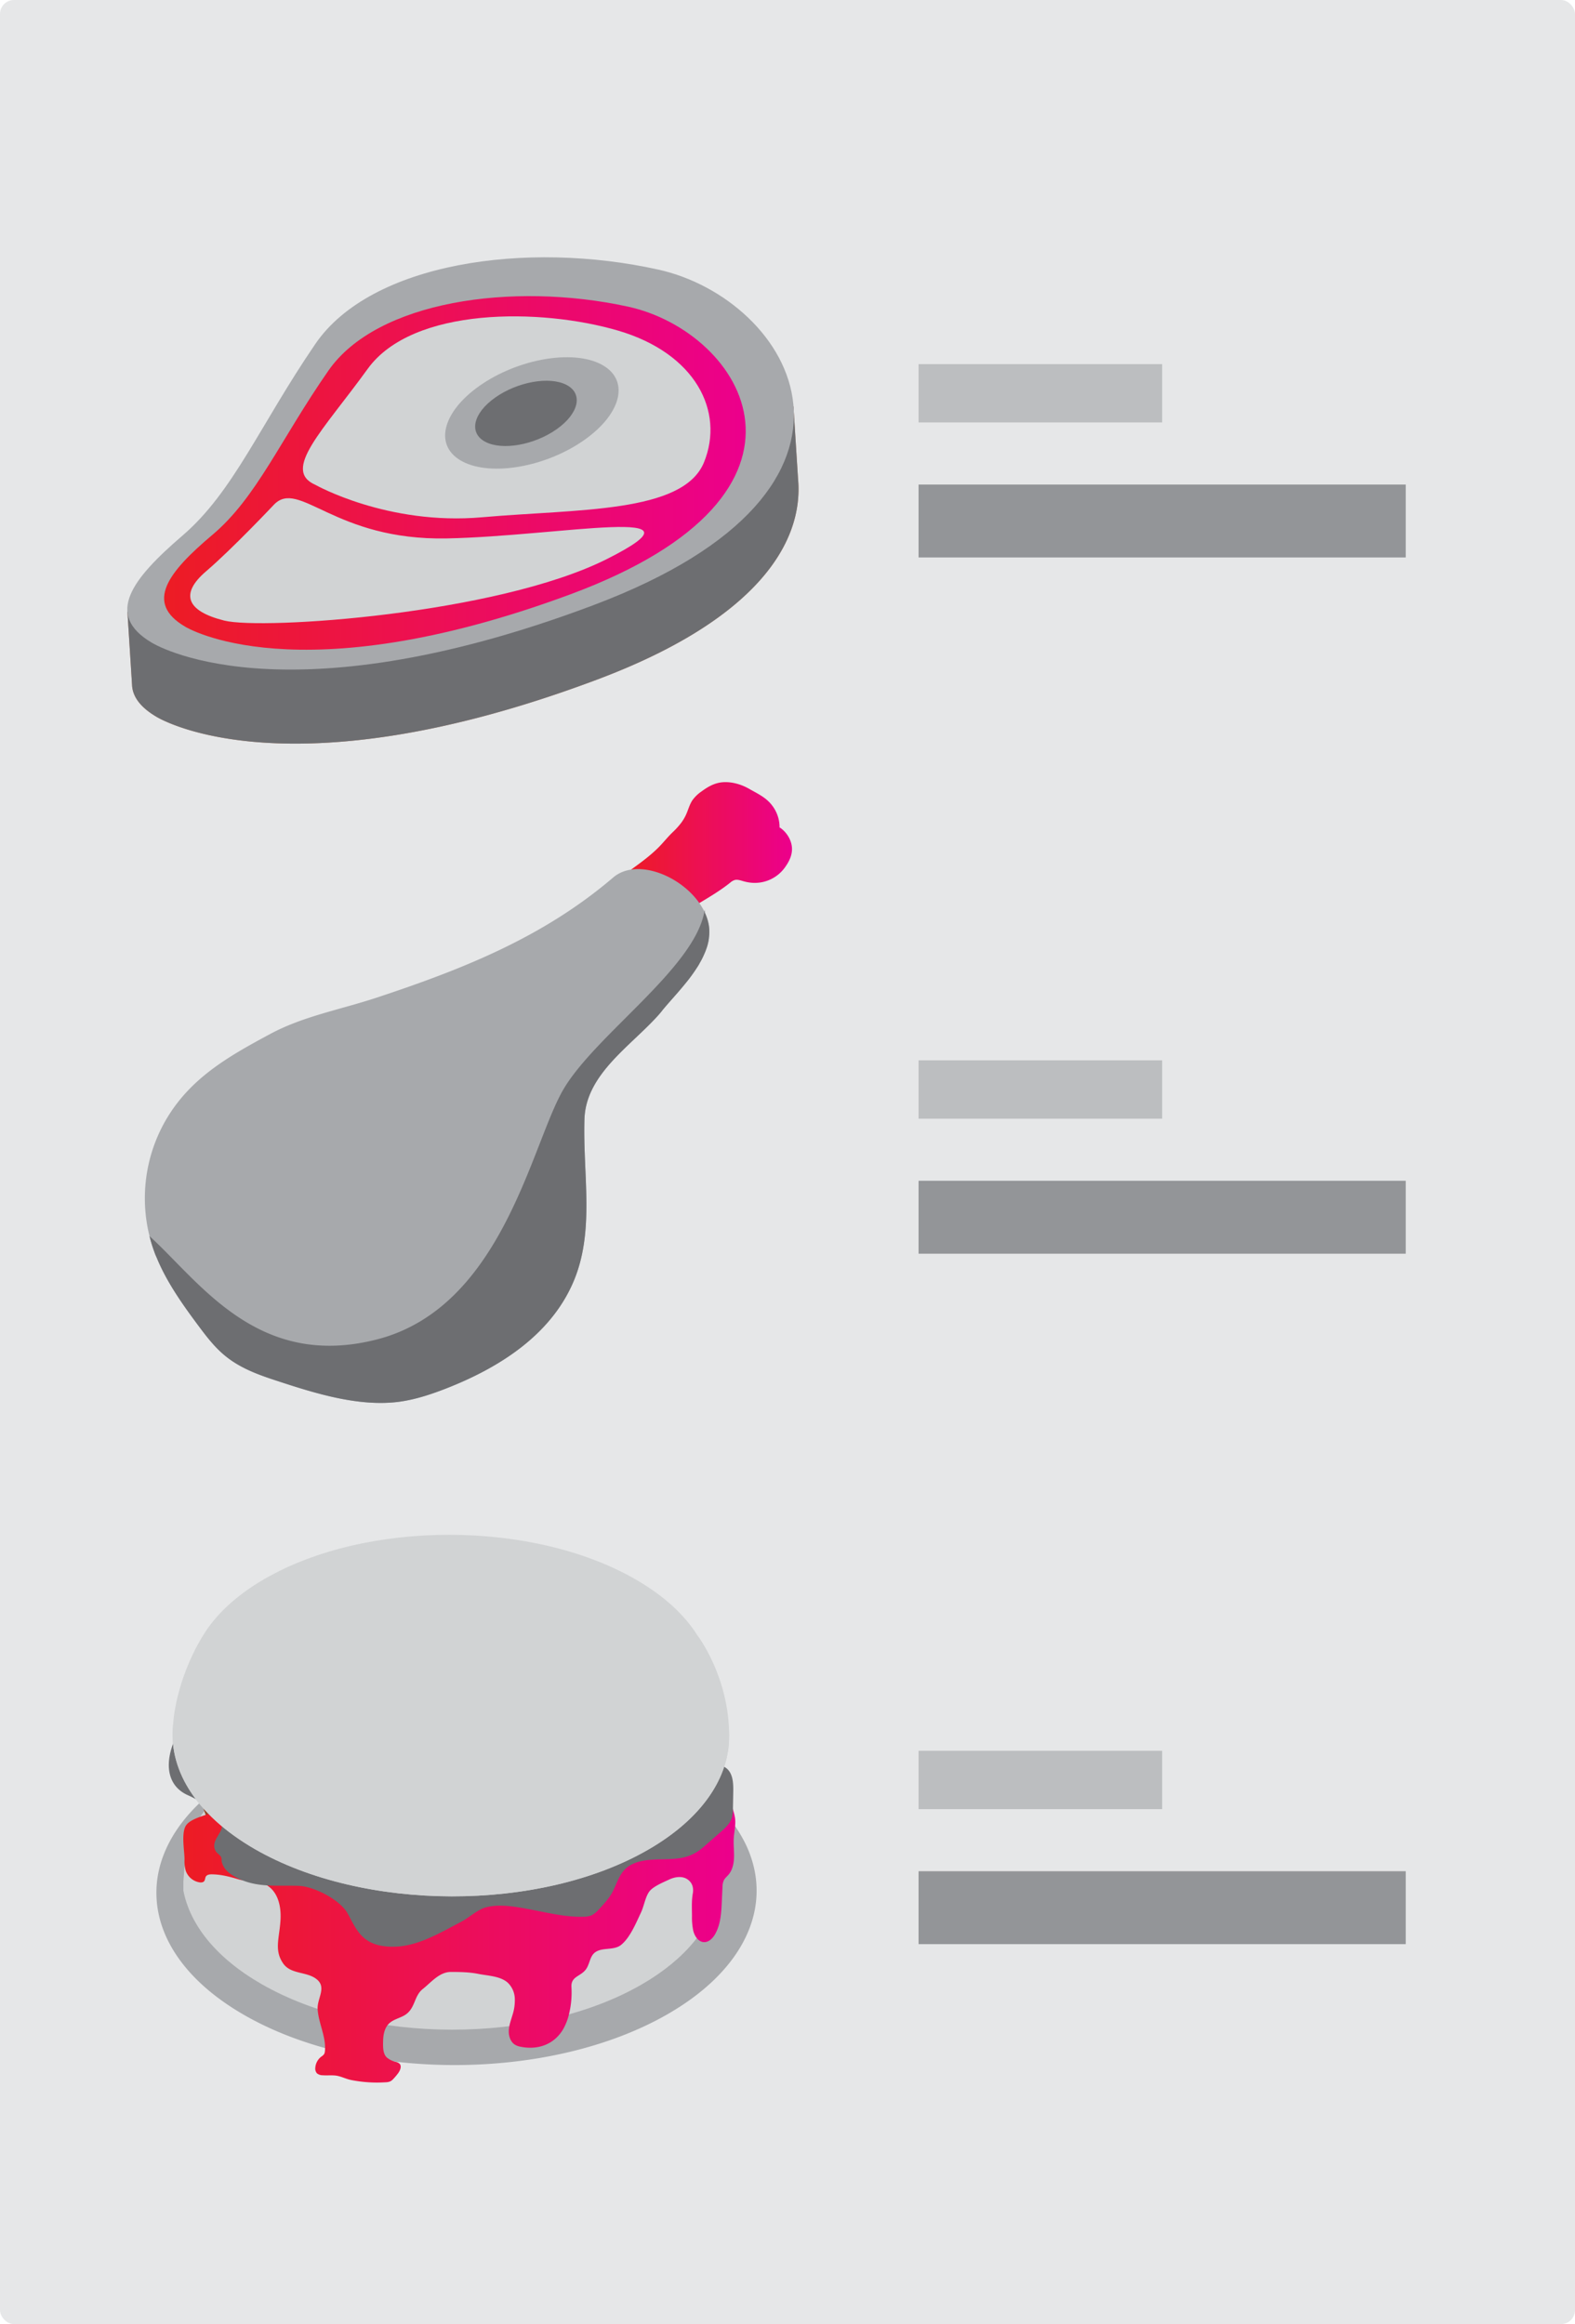 <svg id="Layer_1" data-name="Layer 1" xmlns="http://www.w3.org/2000/svg" xmlns:xlink="http://www.w3.org/1999/xlink" viewBox="0 0 1126.88 1662.44"><defs><style>.cls-1{fill:#e6e7e8;}.cls-2{fill:#c58b71;}.cls-3{fill:#6d6e71;}.cls-4{fill:#a7a9ac;}.cls-5{fill:url(#linear-gradient);}.cls-6{fill:#d1d3d4;}.cls-7{fill:#924726;}.cls-8{fill:url(#linear-gradient-2);}.cls-9{fill:url(#linear-gradient-3);}.cls-10{fill:#939598;}.cls-11{fill:#bcbec0;}</style><linearGradient id="linear-gradient" x1="117.44" y1="338.29" x2="533.54" y2="338.29" gradientUnits="userSpaceOnUse"><stop offset="0" stop-color="#ed1c24"/><stop offset="1" stop-color="#ec008c"/></linearGradient><linearGradient id="linear-gradient-2" x1="131.18" y1="1389.27" x2="526.01" y2="1389.27" xlink:href="#linear-gradient"/><linearGradient id="linear-gradient-3" x1="447.57" y1="611.93" x2="566.65" y2="611.93" xlink:href="#linear-gradient"/></defs><rect class="cls-1" width="1126.88" height="1662.44" rx="10"/><path class="cls-2" d="M91.16,437.45l3.34,52.71a2.34,2.34,0,0,0,0,.26c.59,8,5.86,15.41,17.19,22.15,0,0,91.15,57.93,316-26.64,112-42.13,147.55-96.64,143.3-143.33l-3.31-52.14-6,20.37c-16.25-32.19-50.87-56.9-87.18-65C379.75,224.8,268.64,241,229,299s-58.7,105.82-94.94,137c-6.85,5.89-13.11,11.57-18.53,17.07Z"/><path class="cls-3" d="M91.16,437.45l3.34,52.71a2.34,2.34,0,0,0,0,.26c.59,8,5.86,15.41,17.19,22.15,0,0,91.15,57.93,316-26.64,112-42.13,147.55-96.64,143.3-143.33l-3.31-52.14-6,20.37c-16.25-32.19-50.87-56.9-87.18-65C379.75,224.8,268.64,241,229,299s-58.7,105.82-94.94,137c-6.85,5.89-13.11,11.57-18.53,17.07Z"/><path class="cls-4" d="M108.37,459.59s91.16,57.95,316-26.63,141.56-219,46.79-240.08S265.29,188,225.64,246,167,351.83,130.69,383,74.82,439.6,108.37,459.59Z"/><path class="cls-5" d="M132.48,448.26s79.45,49.56,275.65-23.15,123.69-187.85,41.05-205.8-179.56-4-214.2,45.8-51.3,90.74-83,117.46S103.24,431.17,132.48,448.26Z"/><path class="cls-6" d="M196,361s-29.74,31.57-48.53,47.64-14.18,28.47,13,35.27,195.08-4.5,273.7-44-33.54-16.41-114.33-14.77S214.1,342.25,196,361Z"/><path class="cls-6" d="M225.66,346.81S277.2,376,345,370s143.8-2.72,158.69-39.28-6.22-78-61.4-94.21-147-17.17-179.19,27.31S201.38,336.27,225.66,346.81Z"/><path class="cls-4" d="M343.06,276c-27.3,19.24-32.67,43.5-12,54.2S390.65,334,418,314.77s32.67-43.51,12-54.21S370.37,256.79,343.06,276Z"/><path class="cls-3" d="M354.36,284.34c-16,11.27-19.14,25.49-7,31.76s34.91,2.21,50.9-9.06,19.14-25.49,7-31.75S370.35,273.07,354.36,284.34Z"/><path class="cls-4" d="M112,1357.47c1.47,30.42,22.24,60.51,62.32,83.65,83.59,48.27,219.55,48,303.66-.55,48.89-28.23,69.5-66.57,61.78-103.21a80.35,80.35,0,0,0-7.89-21.4c-9.88-18.57-27.53-36-53-50.7-83.58-48.27-219.54-48-303.65.55-25.9,15-43.87,32.75-53.87,51.61C114.44,1330.44,111.3,1344,112,1357.47Z"/><path class="cls-6" d="M520.14,1322.88l-7.84-.06c-6.46-22.1-24.45-43.33-54.06-60.43-75.42-43.54-197.32-43.76-272.27-.49-28.44,16.42-46,36.74-52.77,58l-2,26,0,6.45c4.69,24.33,23.2,48,55.59,66.69,75.42,43.54,197.33,43.77,272.28.49,31.57-18.22,49.72-41.26,54.58-65.08h0Z"/><ellipse class="cls-7" cx="322.53" cy="1275.87" rx="103.82" ry="179.82" transform="translate(-955.06 1591.48) rotate(-89.69)"/><path class="cls-8" d="M149.19,1297.53c-4.64,1.64-12.77,3.82-15.82,7.83-4,5.24-1.33,18.5-1.34,24.8a24.75,24.75,0,0,0,.86,8,12.63,12.63,0,0,0,9.76,8.29c1.21.19,2.64.13,3.42-.82s.61-2.34,1.24-3.36c.85-1.36,2.72-1.56,4.33-1.54,6.7.08,12.76,1.71,19.11,3.6,5.53,1.64,11.36.63,16.8,2.59,11,4,13.77,15.88,13.15,26.43-.76,13-4.71,21.48,1.87,31.07,5.37,7.84,16.42,5.76,23.49,10.95,8.23,6,.69,13.9,1.21,21.91.65,10,6.23,20,5.2,29.94a5,5,0,0,1-.63,2.18,7.76,7.76,0,0,1-2,1.75,11,11,0,0,0-4.25,8,5.1,5.1,0,0,0,1.18,3.92,6.39,6.39,0,0,0,4.12,1.38c3.41.28,7.35-.27,10.66.45s6.49,2.35,9.93,3a95.2,95.2,0,0,0,24.59,1.56,8.45,8.45,0,0,0,3.16-.64,7.93,7.93,0,0,0,2.28-1.84,41.8,41.8,0,0,0,3.27-3.89c1.56-2.09,2.85-5.24,1-7a6.17,6.17,0,0,0-2.63-1.21,15.2,15.2,0,0,1-6.45-3.2c-2.9-2.78-2.67-8-2.59-11.7.09-4.57,1-9.48,4.33-12.63,3-2.83,7.29-3.67,10.85-5.72,8-4.62,6.67-13.72,13.19-18.87,5.9-4.67,11.88-12.21,20.09-12.21,6.6,0,13.26.1,19.75,1.41,6.76,1.35,15.63,1.49,21,6.3a16.48,16.48,0,0,1,5,11,34,34,0,0,1-1.68,12.2c-1.09,3.71-2.49,7.4-2.61,11.27s1.31,8.07,4.65,10a11.91,11.91,0,0,0,3.73,1.3c12.1,2.47,23.75-1.35,30.34-12.23a40.49,40.49,0,0,0,4.52-11.76,65,65,0,0,0,1.59-18.7c-.5-8.41,7.91-7.36,11.32-14.23,2.5-5,2.3-9.9,8.38-12,4.85-1.66,11.43-.46,15.7-3.82,6.55-5.17,10.91-16,14.38-23.31,2.12-4.46,3.12-11.36,6.08-15.15,2.78-3.55,10.16-6.55,14.17-8.43s9.09-2.65,12.83-.19,4.66,6.29,3.95,10.29c-.93,5.27-.61,10.59-.57,16A46.31,46.31,0,0,0,496,1381c.93,3.9,3.59,8,7.6,8.22,3.53.18,6.43-2.8,8.15-5.89,4-7.18,4.37-15.75,4.73-24,.14-3.14.28-6.28.45-9.42a11.86,11.86,0,0,1,1-5c.79-1.5,2.15-2.58,3.25-3.86,2.87-3.35,3.85-7.95,4-12.36s-.44-8.83-.23-13.24c.25-5.31,1.87-10.91.73-16.21-.5-2.33-2.33-10.52-5.47-10.44Z"/><path class="cls-3" d="M158.08,1234.6s-29.2-1.95-34.71,13.92-2.43,29.63,11.09,35.62,27.43,17.42,23.62,25.18c-2.35,4.81-6.78,9.16-3.83,14.69.92,1.7,3.05,2.69,3.88,4.29.66,1.29.21,2.36.59,3.73,1.15,4.11,3.83,7,7.42,9.24,15.17,9.56,30.66,7.15,47.48,7.69,10.94.35,29.57,9.84,35.08,19.72,6.56,11.76,10.59,24.37,33.75,23.81,16.79-.4,32.93-10.2,47.39-17.75,5.92-3.09,11.94-9,18.37-10.54,10-2.46,21.81-.14,31.75,1.75,12.43,2.36,24.88,5.48,37.53,5.1a15,15,0,0,0,5.88-1.06,17,17,0,0,0,5-4.09c3.49-3.72,7-7.49,9.52-11.93,3-5.41,4.56-11.8,8.8-16.34,6.35-6.79,16.73-7.44,26-7.64,12.2-.25,20.95-.35,30.52-8.71l12.28-10.73c3.36-2.93,6.87-6.1,8.18-10.36a24.12,24.12,0,0,0,.74-6.68l.22-12.07c.11-6.11-.25-13.22-5.19-16.82-1.9-1.4-4.25-2-6.28-3.23-7-4.09-8.61-13.19-12.49-20.25a4.66,4.66,0,0,0-1.63-1.93,4.57,4.57,0,0,0-2.86-.32c-6.75.81-12.91,4.08-19.27,6.46-7,2.64-14.41,4.22-21.76,5.8l-21.05,4.52c-22.71,4.87-44.33,1.63-67.18-.55q-33-3.15-65.94-6.37-56.46-5.52-112.9-11.15Q173.08,1236.1,158.08,1234.6Z"/><path class="cls-6" d="M521.68,1241.52c0-42.4-22.66-71.68-22.66-71.68h0c-9.15-14.6-23.84-28.31-44.13-40-73.55-42.46-192.41-42.67-265.5-.48-20.86,12.05-35.72,26.25-44.61,41.38l-.06,0c-19.36,32.34-20.76,61.62-20.76,61.62h0c-4.08,32.27,15.3,65.42,58.19,90.19,78,45,204.1,45.26,281.63.5,38.89-22.45,58.16-52,57.87-81.47C521.66,1241.57,521.68,1241.55,521.68,1241.52Z"/><path class="cls-6" d="M463.79,1312.43c-77.53,44.76-203.62,44.54-281.63-.5-36.77-21.23-56.2-48.63-58.44-76.35-2.45,31.25,17,63,58.44,87,78,45,204.1,45.26,281.63.5,38.89-22.45,58.16-52,57.87-81.47,0,0,0,0,0-.08,0-1.85-.1-3.63-.18-5.43C519.63,1263.87,500.42,1291.28,463.79,1312.43Z"/><path class="cls-9" d="M536.86,631.35a30.31,30.31,0,0,1-4.72-.94c-2.06-.57-4.22-1.38-6.17-1a8.83,8.83,0,0,0-3.57,2c-7.14,5.71-15,10.32-22.88,15.08A51.47,51.47,0,0,0,489.8,654c-1.1,1.09-8.28,8.62-7.18,10.36-.69-1.1-11.39-15-7.83-15.3-2.83.23-5.77-3.4-4.81-5.94a51.16,51.16,0,0,1-9.3-1.6c-3.76-1-8.17-3.23-8.92-7a12,12,0,0,1,.27-4.27,6.08,6.08,0,0,0-.66-4.3c-.87-1.31-2.91-2-3.8-1,8.35-6.16,17-12,24.24-19.45,3.28-3.38,6-6.87,9.41-10.14a54.56,54.56,0,0,0,6.1-6.7,31.83,31.83,0,0,0,3.47-5.79c1.58-3.43,2.5-7.25,4.56-10.37a26,26,0,0,1,6.59-6.39c3.78-2.79,7.91-5.31,12.72-6.24,6.72-1.29,14.72.61,21.23,4.33,6,3.43,12.23,6.19,16.58,12a25.58,25.58,0,0,1,5.23,17.45c-.76-.44-.5-1.77.33-1.66,5,3.35,8.39,9.17,8.61,14.72.21,5-2,9.46-4.7,13.28A26.55,26.55,0,0,1,536.86,631.35Z"/><path class="cls-4" d="M507.24,670.65v.08a.17.17,0,0,1,0,.13,28.79,28.79,0,0,1-.79,4.32c-.25,1.12-.62,2.2-1,3.32-.17.38-.29.79-.42,1.17-.37,1-.79,2-1.25,3-.25.63-.54,1.25-.83,1.83-.37.75-.7,1.5-1.12,2.24s-.91,1.67-1.41,2.54c-.21.37-.42.83-.67,1.2a4,4,0,0,0-.33.55c-.37.58-.75,1.12-1.12,1.7a115.51,115.51,0,0,1-8.19,11.1c-5.69,7-11.68,13.34-16.13,18.78-.95,1.33-2.11,2.58-3.2,3.83-19.7,21.94-51.53,42-52.61,73.93-1.29,40.57,7.85,81.25-8.56,118-16.54,37.2-52.87,60.27-91.27,75.15-10.76,4.15-21.9,7.81-33.75,9.3-27.64,3.29-57.1-5.44-85.45-14.79-13.21-4.28-26.8-9-37.94-18.12-7.53-6.11-13.47-13.88-19.2-21.57-11.6-15.55-22.9-31.55-30-49a34.6,34.6,0,0,1-1.62-4,100.27,100.27,0,0,1-3.41-11.14,111.78,111.78,0,0,1,10.89-81.63c17.45-31,45.17-46.67,75.39-62.92,23.48-12.63,49.66-17.33,75.47-25.77,63.59-21,120.2-43.72,170-86.19,17-14.55,50.2-.8,63.29,20.82a37.26,37.26,0,0,1,2,3.61c0-.66.21-1.24.25-1.91a7.08,7.08,0,0,0,0,.92c0,.58.08,1.12.12,1.74a34.76,34.76,0,0,1,2.87,9.19A31,31,0,0,1,507.24,670.65Z"/><rect class="cls-10" x="657.23" y="346.59" width="348.54" height="52.17"/><rect class="cls-11" x="657.23" y="260.45" width="174.27" height="41.73"/><rect class="cls-10" x="657.23" y="844.62" width="348.54" height="52.17"/><rect class="cls-11" x="657.23" y="758.47" width="174.27" height="41.73"/><rect class="cls-10" x="657.23" y="1338.49" width="348.54" height="52.17"/><rect class="cls-11" x="657.23" y="1252.35" width="174.27" height="41.73"/><path class="cls-3" d="M507.24,670.65v.08a.17.17,0,0,1,0,.13,28.79,28.79,0,0,1-.79,4.32c-.25,1.12-.62,2.2-1,3.32-.17.38-.29.79-.42,1.17-.37,1-.79,2-1.25,3-.25.63-.54,1.25-.83,1.83-.37.75-.7,1.5-1.12,2.24s-.91,1.67-1.41,2.54c-.21.37-.42.83-.67,1.2a4,4,0,0,0-.33.55c-.37.58-.75,1.12-1.12,1.7a115.51,115.51,0,0,1-8.19,11.1c-5.69,7-11.68,13.34-16.13,18.78-.95,1.33-2.11,2.58-3.2,3.83-19.7,21.94-51.53,42-52.61,73.93-1.29,40.57,7.85,81.25-8.56,118-16.54,37.2-52.87,60.27-91.27,75.15-10.76,4.15-21.9,7.81-33.75,9.3-27.64,3.29-57.1-5.44-85.45-14.79-13.21-4.28-26.8-9-37.94-18.12-7.53-6.11-13.47-13.88-19.2-21.57-11.6-15.55-22.9-31.55-30-49a34.6,34.6,0,0,1-1.62-4,100.27,100.27,0,0,1-3.41-11.14c36.12,32.87,77.34,95.71,162.58,73.94,90.15-23,110.64-140,133.62-179s93.47-86.45,100.79-127a7,7,0,0,1,.21-1c0,.58.08,1.12.12,1.74a34.76,34.76,0,0,1,2.87,9.19A31,31,0,0,1,507.24,670.65Z"/></svg>